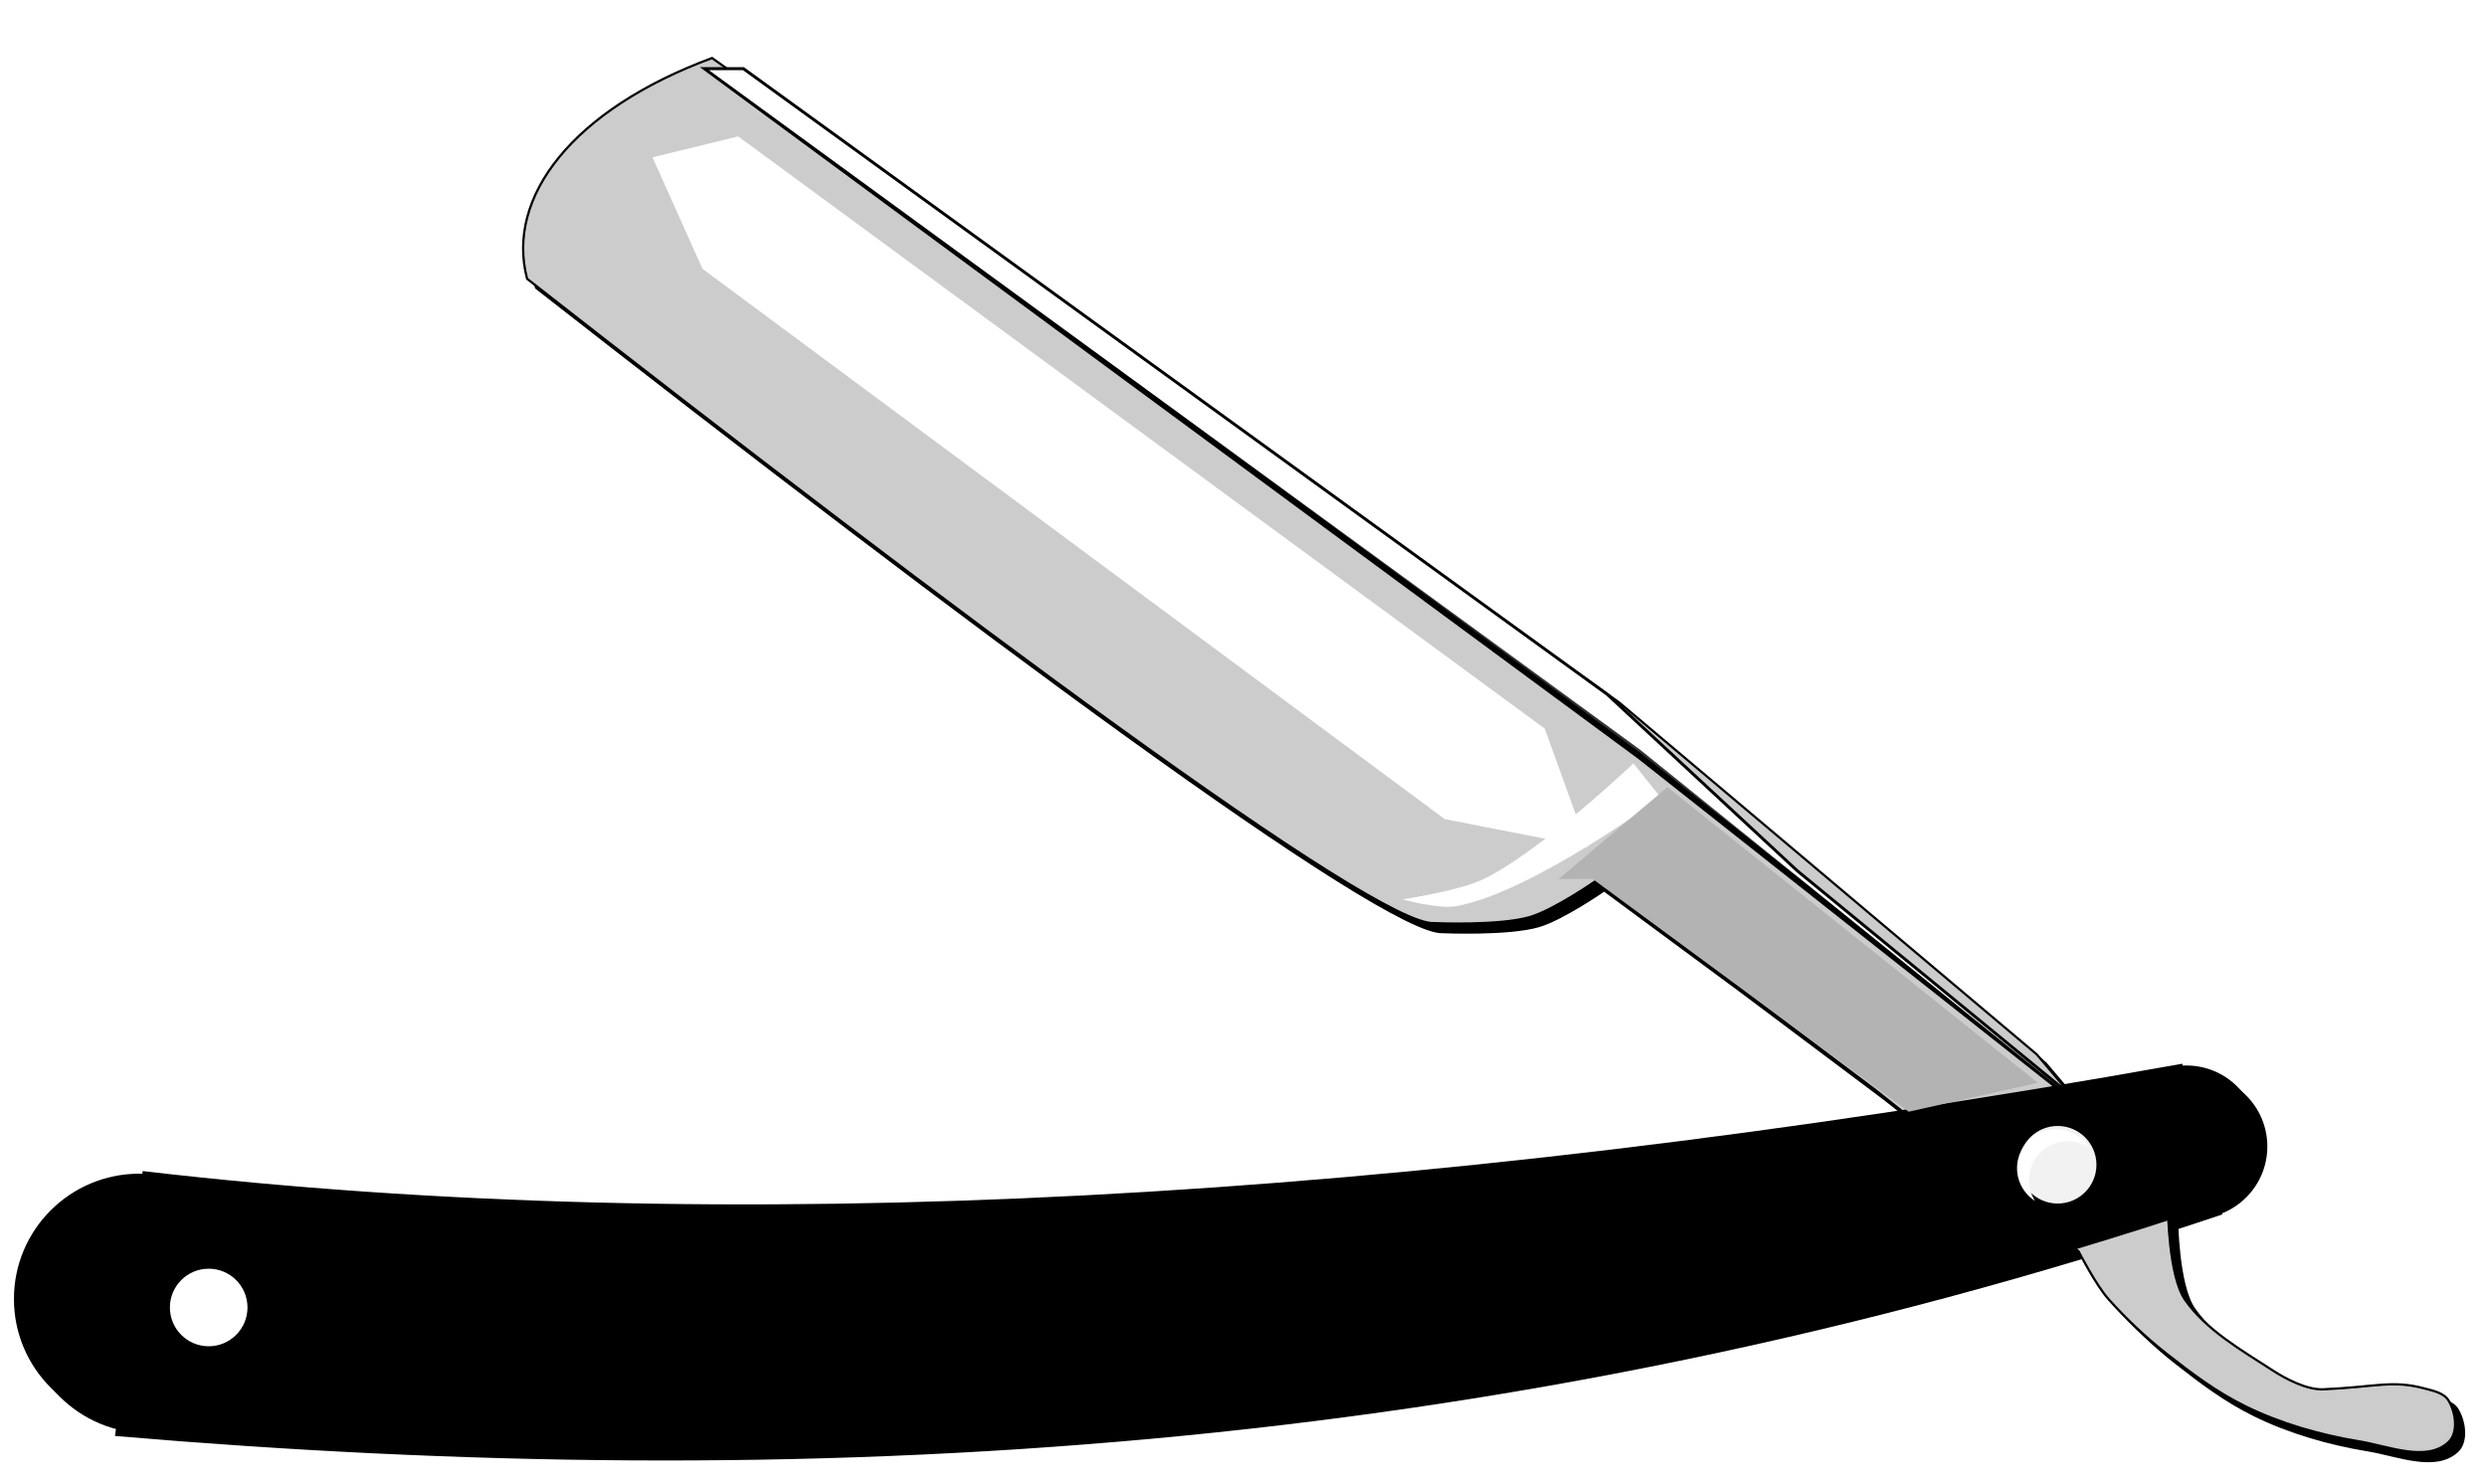 <?xml version="1.0" encoding="UTF-8" standalone="no"?>
<!-- Created with Inkscape (http://www.inkscape.org/) -->

<svg
   xmlns:dc="http://purl.org/dc/elements/1.1/"
   xmlns:cc="http://creativecommons.org/ns#"
   xmlns:rdf="http://www.w3.org/1999/02/22-rdf-syntax-ns#"
   xmlns:svg="http://www.w3.org/2000/svg"
   xmlns="http://www.w3.org/2000/svg"
   xmlns:sodipodi="http://sodipodi.sourceforge.net/DTD/sodipodi-0.dtd"
   xmlns:inkscape="http://www.inkscape.org/namespaces/inkscape"
   width="130.582mm"
   height="77.935mm"
   viewBox="0 0 130.582 77.935"
   version="1.1"
   id="svg293"
   inkscape:version="0.92.5 (0.92.5+69)"
   sodipodi:docname="razor-straight.svg"
   inkscape:export-filename="/home/algot/Documents/runeman.org/clipart/2021/razor-straight.png"
   inkscape:export-xdpi="58.353939"
   inkscape:export-ydpi="58.353939">
  <title
     id="title416">Straight Razor</title>
  <defs
     id="defs287">
    <filter
       inkscape:collect="always"
       style="color-interpolation-filters:sRGB"
       id="filter2766"
       x="-0.009"
       width="1.019"
       y="-0.017"
       height="1.033">
      <feGaussianBlur
         inkscape:collect="always"
         stdDeviation="0.425"
         id="feGaussianBlur2768" />
    </filter>
    <filter
       inkscape:collect="always"
       style="color-interpolation-filters:sRGB"
       id="filter1991"
       x="-0.01"
       width="1.021"
       y="-0.014"
       height="1.028">
      <feGaussianBlur
         inkscape:collect="always"
         stdDeviation="0.268"
         id="feGaussianBlur1993" />
    </filter>
    <filter
       inkscape:collect="always"
       style="color-interpolation-filters:sRGB"
       id="filter2009"
       x="-0.011"
       width="1.021"
       y="-0.014"
       height="1.028">
      <feGaussianBlur
         inkscape:collect="always"
         stdDeviation="0.263"
         id="feGaussianBlur2011" />
    </filter>
    <filter
       inkscape:collect="always"
       style="color-interpolation-filters:sRGB"
       id="filter2109"
       x="-0.149"
       width="1.299"
       y="-0.192"
       height="1.384">
      <feGaussianBlur
         inkscape:collect="always"
         stdDeviation="2.458"
         id="feGaussianBlur2111" />
    </filter>
    <filter
       inkscape:collect="always"
       style="color-interpolation-filters:sRGB"
       id="filter2131"
       x="-0.028"
       width="1.056"
       y="-0.05"
       height="1.101">
      <feGaussianBlur
         inkscape:collect="always"
         stdDeviation="0.134"
         id="feGaussianBlur2133" />
    </filter>
    <filter
       inkscape:collect="always"
       style="color-interpolation-filters:sRGB"
       id="filter2162"
       x="-0.06"
       width="1.12"
       y="-0.06"
       height="1.12">
      <feGaussianBlur
         inkscape:collect="always"
         stdDeviation="0.3"
         id="feGaussianBlur2164" />
    </filter>
  </defs>
  <sodipodi:namedview
     id="base"
     pagecolor="#ffffff"
     bordercolor="#666666"
     borderopacity="1.0"
     inkscape:pageopacity="0.0"
     inkscape:pageshadow="2"
     inkscape:zoom="0.35"
     inkscape:cx="-213.80601"
     inkscape:cy="-227.00766"
     inkscape:document-units="mm"
     inkscape:current-layer="layer1"
     showgrid="false"
     inkscape:window-width="1366"
     inkscape:window-height="703"
     inkscape:window-x="0"
     inkscape:window-y="0"
     inkscape:window-maximized="1" />
  <g
     inkscape:label="Layer 1"
     inkscape:groupmode="layer"
     id="layer1"
     transform="translate(-42.962,-10.836)">
    <g
       id="g2934"
       transform="matrix(0.445,0,0,0.445,186.09,-15.857)">
      <g
         style="fill:#000000;filter:url(#filter2766)"
         id="g2760"
         transform="matrix(2.661,0,0,2.661,54.216,-58.499)">
        <path
           sodipodi:nodetypes="ccssccccsssssssssscccc"
           inkscape:connector-curvature="0"
           id="path2736"
           d="m -109.273,47.498 c -6.173,2.281 -9.161,6.16 -8.202,9.79 18.877,14.769 37.635,28.736 40.217,28.575 0,0 2.875,0.127 4.233,-0.265 1.062,-0.306 2.91,-1.587 2.91,-1.587 l 6.085,4.498 6.35,4.762 8.996,7.144 c 0,0 0.77,1.495 1.323,2.117 0.751,0.844 1.682,1.721 2.57,2.418 1.138,0.893 2.217,1.707 3.515,2.344 1.555,0.764 3.317,1.27 5.027,1.549 1.309,0.214 3.001,0.944 3.969,0.038 0.451,-0.422 0.325,-1.327 0,-1.852 -0.207,-0.336 -0.677,-0.427 -1.058,-0.529 -1.451,-0.388 -2.154,-0.063 -4.498,0.037 -0.71,0.03 -1.633,-0.445 -2.229,-0.832 -1.376,-0.893 -2.956,-1.79 -3.893,-3.136 -0.734,-1.054 -0.757,-4.006 -0.757,-4.006 l -5.821,-6.879 -18.521,-15.61 z"
           style="fill:#000000;stroke:#000000;stroke-width:0.1;stroke-linecap:butt;stroke-linejoin:miter;stroke-opacity:1" />
        <circle
           r="5.556"
           cy="102.531"
           cx="-134.673"
           id="circle2738"
           style="opacity:1;fill:#000000;fill-opacity:1;stroke:none;stroke-width:0.087;stroke-linecap:round;stroke-linejoin:bevel;stroke-opacity:1" />
        <circle
           r="3.193"
           cy="95.369"
           cx="-43.902"
           id="circle2740"
           style="opacity:1;fill:#000000;fill-opacity:1;stroke:none;stroke-width:0.105;stroke-linecap:round;stroke-linejoin:bevel;stroke-opacity:1" />
        <path
           sodipodi:nodetypes="ccccc"
           inkscape:connector-curvature="0"
           id="path2742"
           d="m -134.408,96.71 c 25.525,2.962 55.526,1.749 90.223,-4.461 l 1.323,6.049 c -32.233,10.794 -63.009,12.355 -93.133,9.79 z"
           style="fill:#000000;stroke:#000000;stroke-width:0.265px;stroke-linecap:butt;stroke-linejoin:miter;stroke-opacity:1" />
        <circle
           r="1.72"
           cy="96.578"
           cx="-49.609"
           id="circle2744"
           style="opacity:1;fill:#000000;fill-opacity:1;stroke:none;stroke-width:0.144;stroke-linecap:round;stroke-linejoin:bevel;stroke-opacity:1" />
        <path
           sodipodi:nodetypes="ccccccc"
           inkscape:connector-curvature="0"
           id="path2746"
           d="m -107.905,48.035 38.279,27.73 8.439,7.837 11.755,9.645 L -68.119,78.478 -109.412,48.035 Z"
           style="fill:#000000;stroke:#000000;stroke-width:0.265px;stroke-linecap:butt;stroke-linejoin:miter;stroke-opacity:1;filter:url(#filter1991)" />
        <path
           style="fill:#000000;stroke:none;stroke-width:0.265px;stroke-linecap:butt;stroke-linejoin:miter;stroke-opacity:1;filter:url(#filter2009)"
           d="m -107.905,48.035 38.279,27.73 8.439,7.837 11.755,9.645 L -68.119,78.176 -109.412,48.035 Z"
           id="path2748"
           inkscape:connector-curvature="0"
           sodipodi:nodetypes="ccccccc" />
        <circle
           style="opacity:1;fill:#000000;fill-opacity:1;stroke:none;stroke-width:0.144;stroke-linecap:round;stroke-linejoin:bevel;stroke-opacity:1"
           id="circle2750"
           cx="-131.593"
           cy="102.908"
           r="1.72" />
        <path
           transform="matrix(1.05,0,0,1.025,5.817,-1.043)"
           inkscape:connector-curvature="0"
           id="path2752"
           d="m -112.125,51.652 3.617,-0.904 34.059,25.62 1.808,5.124 -6.028,-1.206 -31.347,-23.811 z"
           style="fill:#000000;stroke:none;stroke-width:0.265px;stroke-linecap:butt;stroke-linejoin:miter;stroke-opacity:1;filter:url(#filter2109)" />
        <path
           sodipodi:nodetypes="cscscc"
           inkscape:connector-curvature="0"
           id="path2754"
           d="m -68.42,78.779 c 0,0 -4.117,3.905 -6.631,5.124 -1.118,0.542 -3.617,0.904 -3.617,0.904 0,0 1.615,0.449 2.411,0.301 3.359,-0.621 9.042,-4.823 9.042,-4.823 z"
           style="fill:#000000;stroke:none;stroke-width:0.265px;stroke-linecap:butt;stroke-linejoin:miter;stroke-opacity:1;filter:url(#filter2131)" />
        <path
           sodipodi:nodetypes="cccccc"
           inkscape:connector-curvature="0"
           id="path2756"
           d="m -66.913,79.834 -4.823,4.069 h 1.507 l 14.016,10.323 5.727,-1.281 z"
           style="fill:#000000;stroke:none;stroke-width:0.265px;stroke-linecap:butt;stroke-linejoin:miter;stroke-opacity:1" />
        <path
           inkscape:connector-curvature="0"
           id="path2758"
           transform="scale(0.265)"
           d="m -187.5,358.52 a 6.5,6.5 0 0 0 -6.5,6.5 6.5,6.5 0 0 0 3.012,5.477 6.5,6.5 0 0 1 -1.012,-3.477 6.5,6.5 0 0 1 6.5,-6.5 6.5,6.5 0 0 1 3.488,1.023 6.5,6.5 0 0 0 -5.488,-3.023 z"
           style="opacity:1;fill:#000000;fill-opacity:1;stroke:none;stroke-width:0.546;stroke-linecap:round;stroke-linejoin:bevel;stroke-opacity:1;filter:url(#filter2162)" />
      </g>
      <g
         transform="matrix(2.661,0,0,2.661,53.158,-59.558)"
         id="g2178">
        <path
           style="fill:#cccccc;stroke:#000000;stroke-width:0.1;stroke-linecap:butt;stroke-linejoin:miter;stroke-opacity:1"
           d="m -109.273,47.498 c -6.173,2.281 -9.161,6.16 -8.202,9.79 18.877,14.769 37.635,28.736 40.217,28.575 0,0 2.875,0.127 4.233,-0.265 1.062,-0.306 2.91,-1.587 2.91,-1.587 l 6.085,4.498 6.35,4.762 8.996,7.144 c 0,0 0.77,1.495 1.323,2.117 0.751,0.844 1.682,1.721 2.57,2.418 1.138,0.893 2.217,1.707 3.515,2.344 1.555,0.764 3.317,1.27 5.027,1.549 1.309,0.214 3.001,0.944 3.969,0.038 0.451,-0.422 0.325,-1.327 0,-1.852 -0.207,-0.336 -0.677,-0.427 -1.058,-0.529 -1.451,-0.388 -2.154,-0.063 -4.498,0.037 -0.71,0.03 -1.633,-0.445 -2.229,-0.832 -1.376,-0.893 -2.956,-1.79 -3.893,-3.136 -0.734,-1.054 -0.757,-4.006 -0.757,-4.006 l -5.821,-6.879 -18.521,-15.61 z"
           id="path1434"
           inkscape:connector-curvature="0"
           sodipodi:nodetypes="ccssccccsssssssssscccc" />
        <circle
           style="opacity:1;fill:#000000;fill-opacity:1;stroke:none;stroke-width:0.087;stroke-linecap:round;stroke-linejoin:bevel;stroke-opacity:1"
           id="path1428"
           cx="-134.673"
           cy="102.531"
           r="5.556" />
        <circle
           style="opacity:1;fill:#000000;fill-opacity:1;stroke:none;stroke-width:0.105;stroke-linecap:round;stroke-linejoin:bevel;stroke-opacity:1"
           id="path1430"
           cx="-43.902"
           cy="95.369"
           r="3.193" />
        <path
           style="fill:#000000;stroke:#000000;stroke-width:0.265px;stroke-linecap:butt;stroke-linejoin:miter;stroke-opacity:1"
           d="m -134.408,97.005 c 25.525,2.962 55.526,1.455 90.223,-4.755 l 1.323,6.049 c -32.233,10.794 -63.009,12.061 -93.133,9.495 z"
           id="path1432"
           inkscape:connector-curvature="0"
           sodipodi:nodetypes="ccccc" />
        <circle
           style="opacity:1;fill:#f2f2f2;fill-opacity:1;stroke:none;stroke-width:0.144;stroke-linecap:round;stroke-linejoin:bevel;stroke-opacity:1"
           id="path1436"
           cx="-49.609"
           cy="96.578"
           r="1.72" />
        <path
           style="fill:#333333;stroke:#000000;stroke-width:0.265px;stroke-linecap:butt;stroke-linejoin:miter;stroke-opacity:1;filter:url(#filter1991)"
           d="m -107.905,48.035 38.279,27.73 8.439,7.837 11.755,9.645 L -68.119,78.478 -109.412,48.035 Z"
           id="path1438"
           inkscape:connector-curvature="0"
           sodipodi:nodetypes="ccccccc" />
        <path
           sodipodi:nodetypes="ccccccc"
           inkscape:connector-curvature="0"
           id="path1995"
           d="m -107.905,48.035 38.279,27.73 8.439,7.837 11.755,9.645 L -68.119,78.176 -109.412,48.035 Z"
           style="fill:#ffffff;stroke:none;stroke-width:0.265px;stroke-linecap:butt;stroke-linejoin:miter;stroke-opacity:1;filter:url(#filter2009)" />
        <circle
           r="1.72"
           cy="102.908"
           cx="-131.593"
           id="circle2013"
           style="opacity:1;fill:#ffffff;fill-opacity:1;stroke:none;stroke-width:0.144;stroke-linecap:round;stroke-linejoin:bevel;stroke-opacity:1" />
        <path
           style="fill:#ffffff;stroke:none;stroke-width:0.265px;stroke-linecap:butt;stroke-linejoin:miter;stroke-opacity:1;filter:url(#filter2109)"
           d="m -112.125,51.652 3.617,-0.904 34.059,25.62 1.808,5.124 -6.028,-1.206 -31.347,-23.811 z"
           id="path2015"
           inkscape:connector-curvature="0"
           transform="matrix(1.05,0,0,1.025,5.817,-1.043)" />
        <path
           style="fill:#ffffff;stroke:none;stroke-width:0.265px;stroke-linecap:butt;stroke-linejoin:miter;stroke-opacity:1;filter:url(#filter2131)"
           d="m -68.42,78.779 c 0,0 -4.117,3.905 -6.631,5.124 -1.118,0.542 -3.617,0.904 -3.617,0.904 0,0 1.615,0.449 2.411,0.301 3.359,-0.621 9.042,-4.823 9.042,-4.823 z"
           id="path2113"
           inkscape:connector-curvature="0"
           sodipodi:nodetypes="cscscc" />
        <path
           style="fill:#b3b3b3;stroke:none;stroke-width:0.265px;stroke-linecap:butt;stroke-linejoin:miter;stroke-opacity:1"
           d="m -66.913,79.834 -4.823,4.069 h 1.507 l 14.016,10.323 5.727,-1.281 z"
           id="path2135"
           inkscape:connector-curvature="0"
           sodipodi:nodetypes="cccccc" />
        <path
           style="opacity:1;fill:#ffffff;fill-opacity:1;stroke:none;stroke-width:0.546;stroke-linecap:round;stroke-linejoin:bevel;stroke-opacity:1;filter:url(#filter2162)"
           d="m -187.5,358.52 a 6.5,6.5 0 0 0 -6.5,6.5 6.5,6.5 0 0 0 3.012,5.477 6.5,6.5 0 0 1 -1.012,-3.477 6.5,6.5 0 0 1 6.5,-6.5 6.5,6.5 0 0 1 3.488,1.023 6.5,6.5 0 0 0 -5.488,-3.023 z"
           transform="scale(0.265)"
           id="circle2137"
           inkscape:connector-curvature="0" />
      </g>
    </g>
  </g>
</svg>

